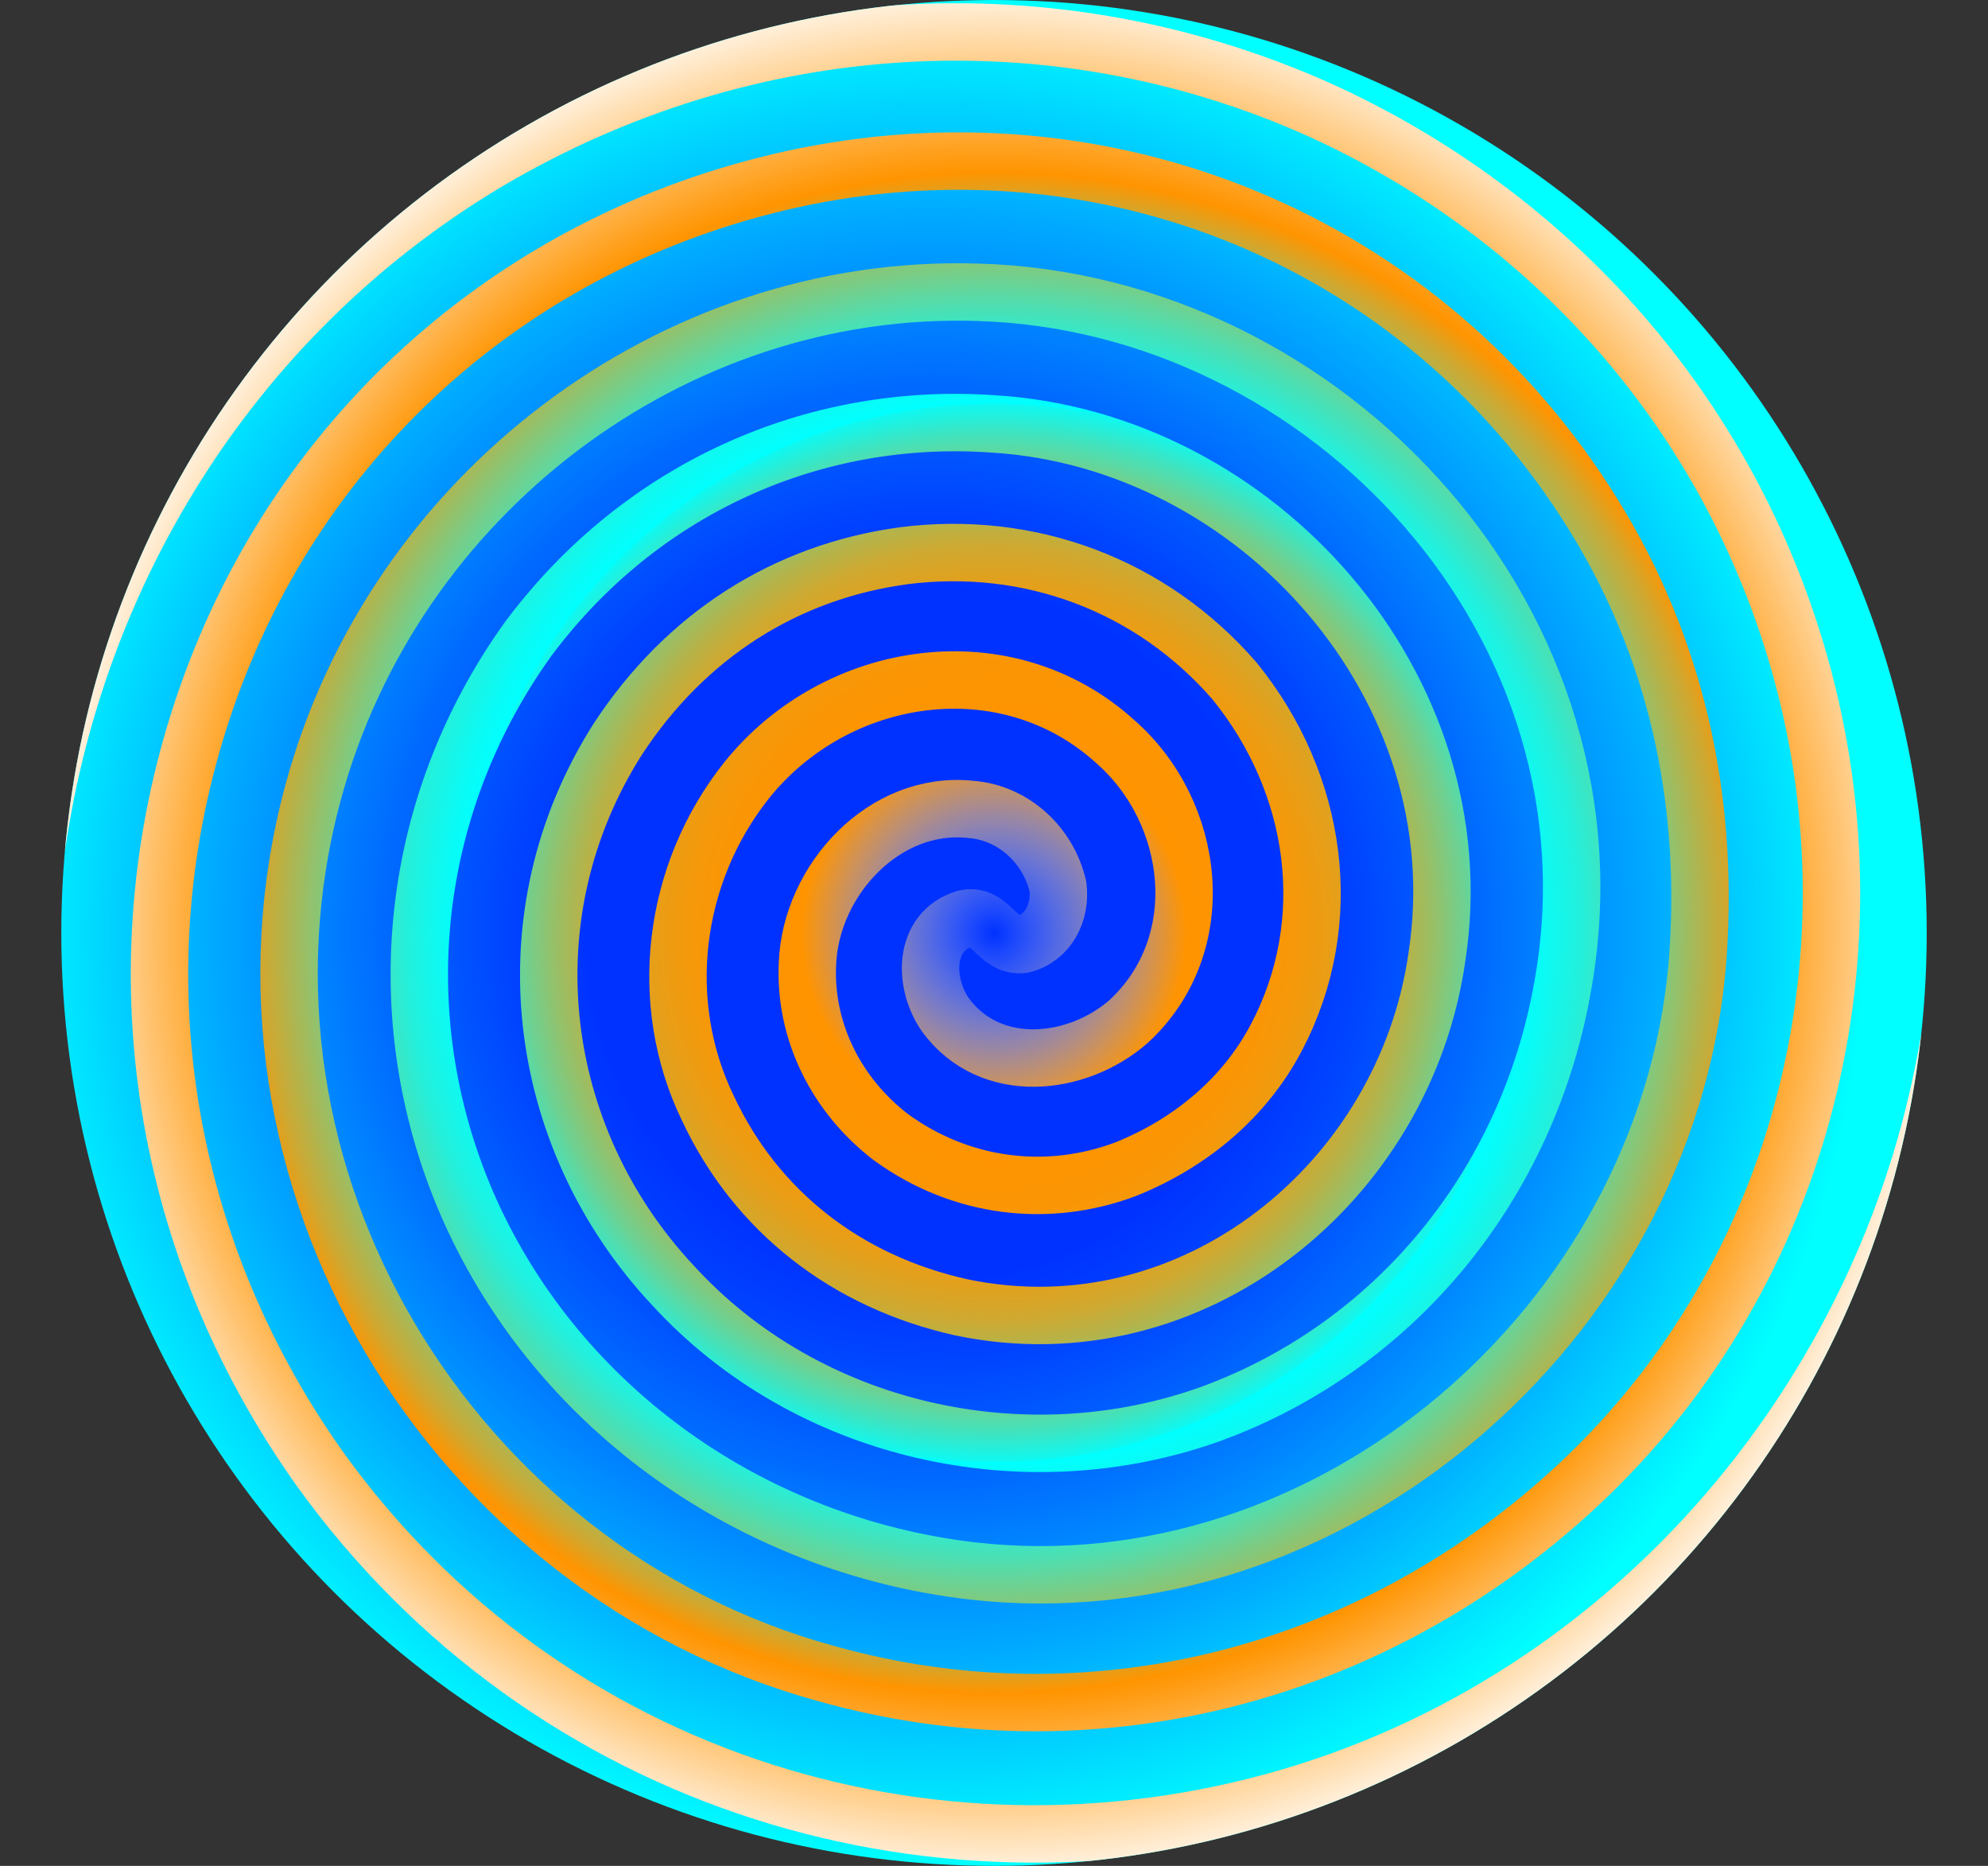 <?xml version="1.0" encoding="UTF-8"?> <svg xmlns="http://www.w3.org/2000/svg" xmlns:xlink="http://www.w3.org/1999/xlink" viewBox="0 0 1065.71 1000"><rect x="0" y="0" width="1065.71" height="1000" fill="#333333" stroke="none"/> <defs> <style>.cls-1{fill:url(#Безымянный_градиент_166);}.cls-2{clip-path:url(#clip-path);}.cls-3{fill:none;stroke-linecap:round;stroke-linejoin:round;stroke-width:30.78px;stroke:url(#Безымянный_градиент_176);}</style> <radialGradient id="Безымянный_градиент_166" cx="500" cy="500" r="500" gradientUnits="userSpaceOnUse"> <stop offset="0.37" stop-color="#0032ff"></stop> <stop offset="0.45" stop-color="#0042ff"></stop> <stop offset="0.59" stop-color="#006bff"></stop> <stop offset="0.78" stop-color="#00adff"></stop> <stop offset="1" stop-color="aqua"></stop> </radialGradient> <clipPath id="clip-path" transform="translate(32.86)"> <circle class="cls-1" cx="500" cy="500" r="500"></circle> </clipPath> <radialGradient id="Безымянный_градиент_176" cx="500" cy="500" r="515.85" gradientUnits="userSpaceOnUse"> <stop offset="0" stop-color="#fff" stop-opacity="0"></stop> <stop offset="0.2" stop-color="#ff9400"></stop> <stop offset="0.28" stop-color="#fc9503"></stop> <stop offset="0.32" stop-color="#f4990b"></stop> <stop offset="0.36" stop-color="#e59f1a"></stop> <stop offset="0.4" stop-color="#d0a82f"></stop> <stop offset="0.43" stop-color="#b5b34a"></stop> <stop offset="0.46" stop-color="#94c16b"></stop> <stop offset="0.49" stop-color="#6dd192"></stop> <stop offset="0.52" stop-color="#3fe4c0"></stop> <stop offset="0.55" stop-color="#0df9f2"></stop> <stop offset="0.55" stop-color="aqua"></stop> <stop offset="0.57" stop-color="#09fbf6"></stop> <stop offset="0.61" stop-color="#23f0dc"></stop> <stop offset="0.65" stop-color="#4cdfb3"></stop> <stop offset="0.7" stop-color="#86c779"></stop> <stop offset="0.76" stop-color="#cea831"></stop> <stop offset="0.79" stop-color="#ff9400"></stop> <stop offset="1" stop-color="#fff"></stop> </radialGradient> </defs> <title>Happy_back39</title> <g id="Слой_2" data-name="Слой 2"> <g id="Слой_1-2" data-name="Слой 1"> <circle class="cls-1" cx="532.86" cy="500" r="500"></circle> <g class="cls-2"> <path class="cls-3" d="M1017.47,512.35c-14.93,202.11-152.66,386.32-350.64,448.3C474,1020.9,260.52,957.2,138.29,786.76,50.49,662.81,29.83,511.3,78,373.57,128,230.68,246.75,125.66,398.25,94.67c170.44-34.43,339.16,39.6,427,187.66,43,72.31,58.53,153.22,51.64,235.86-17.21,191.1-196.26,346-389.08,323.67C370.71,828.08,267.41,755.77,219.2,649c-44.76-99.85-34.43-215.2,31-306.45,60.26-80.91,153.23-122.23,249.64-115.34C641,235.84,759.79,368.41,737.41,513,720.2,633.54,606.57,726.51,482.61,700.68c-62-13.77-110.18-51.65-136-106.74-27.54-56.81-18.93-125.68,20.66-175.6,48.21-60.26,139.46-74,198-20.66,43,37.87,51.65,108.46,6.89,149.78-27.55,24.1-74,29.27-98.14-3.45C462,526.8,462,499.25,484.33,492.37c13.78-3.45,17.22,15.49,31,13.77,13.78-3.44,20.66-17.22,18.94-31-5.16-22.38-24.1-39.6-46.48-41.32-46.49-5.16-86.08,37.88-87.8,82.64-1.73,36.15,15.49,70.59,44.76,93,37.87,27.54,84.36,32.71,125.68,17.21,34.43-13.77,63.7-37.87,80.91-70.58,32.71-62,22.38-136-22.38-191.1-44.76-51.65-110.18-75.76-177.33-67.15-63.7,8.61-117.07,43-153.22,98.14-60.26,94.68-44.76,213.48,29.27,292.67,72.31,79.2,189.38,105,289.23,68.87C715,721.34,785.62,635.26,804.56,530.24,840.71,335.7,678.88,161.81,491.22,156.65c-163.55-5.17-313.33,108.46-356.37,268.57C79.75,630.1,208.87,841.86,410.3,897c141.18,39.59,289.24,1.72,397.7-96.41C932,688.63,976.72,514.75,932,356.36c-37.88-134.29-132.57-241-258.25-297.84C530.82-5.18,367.26,5.15,229.53,86.06,81.47,173.87-6.33,328.81-17.47,493.72" transform="translate(32.86)"></path> </g> </g> </g> </svg> 